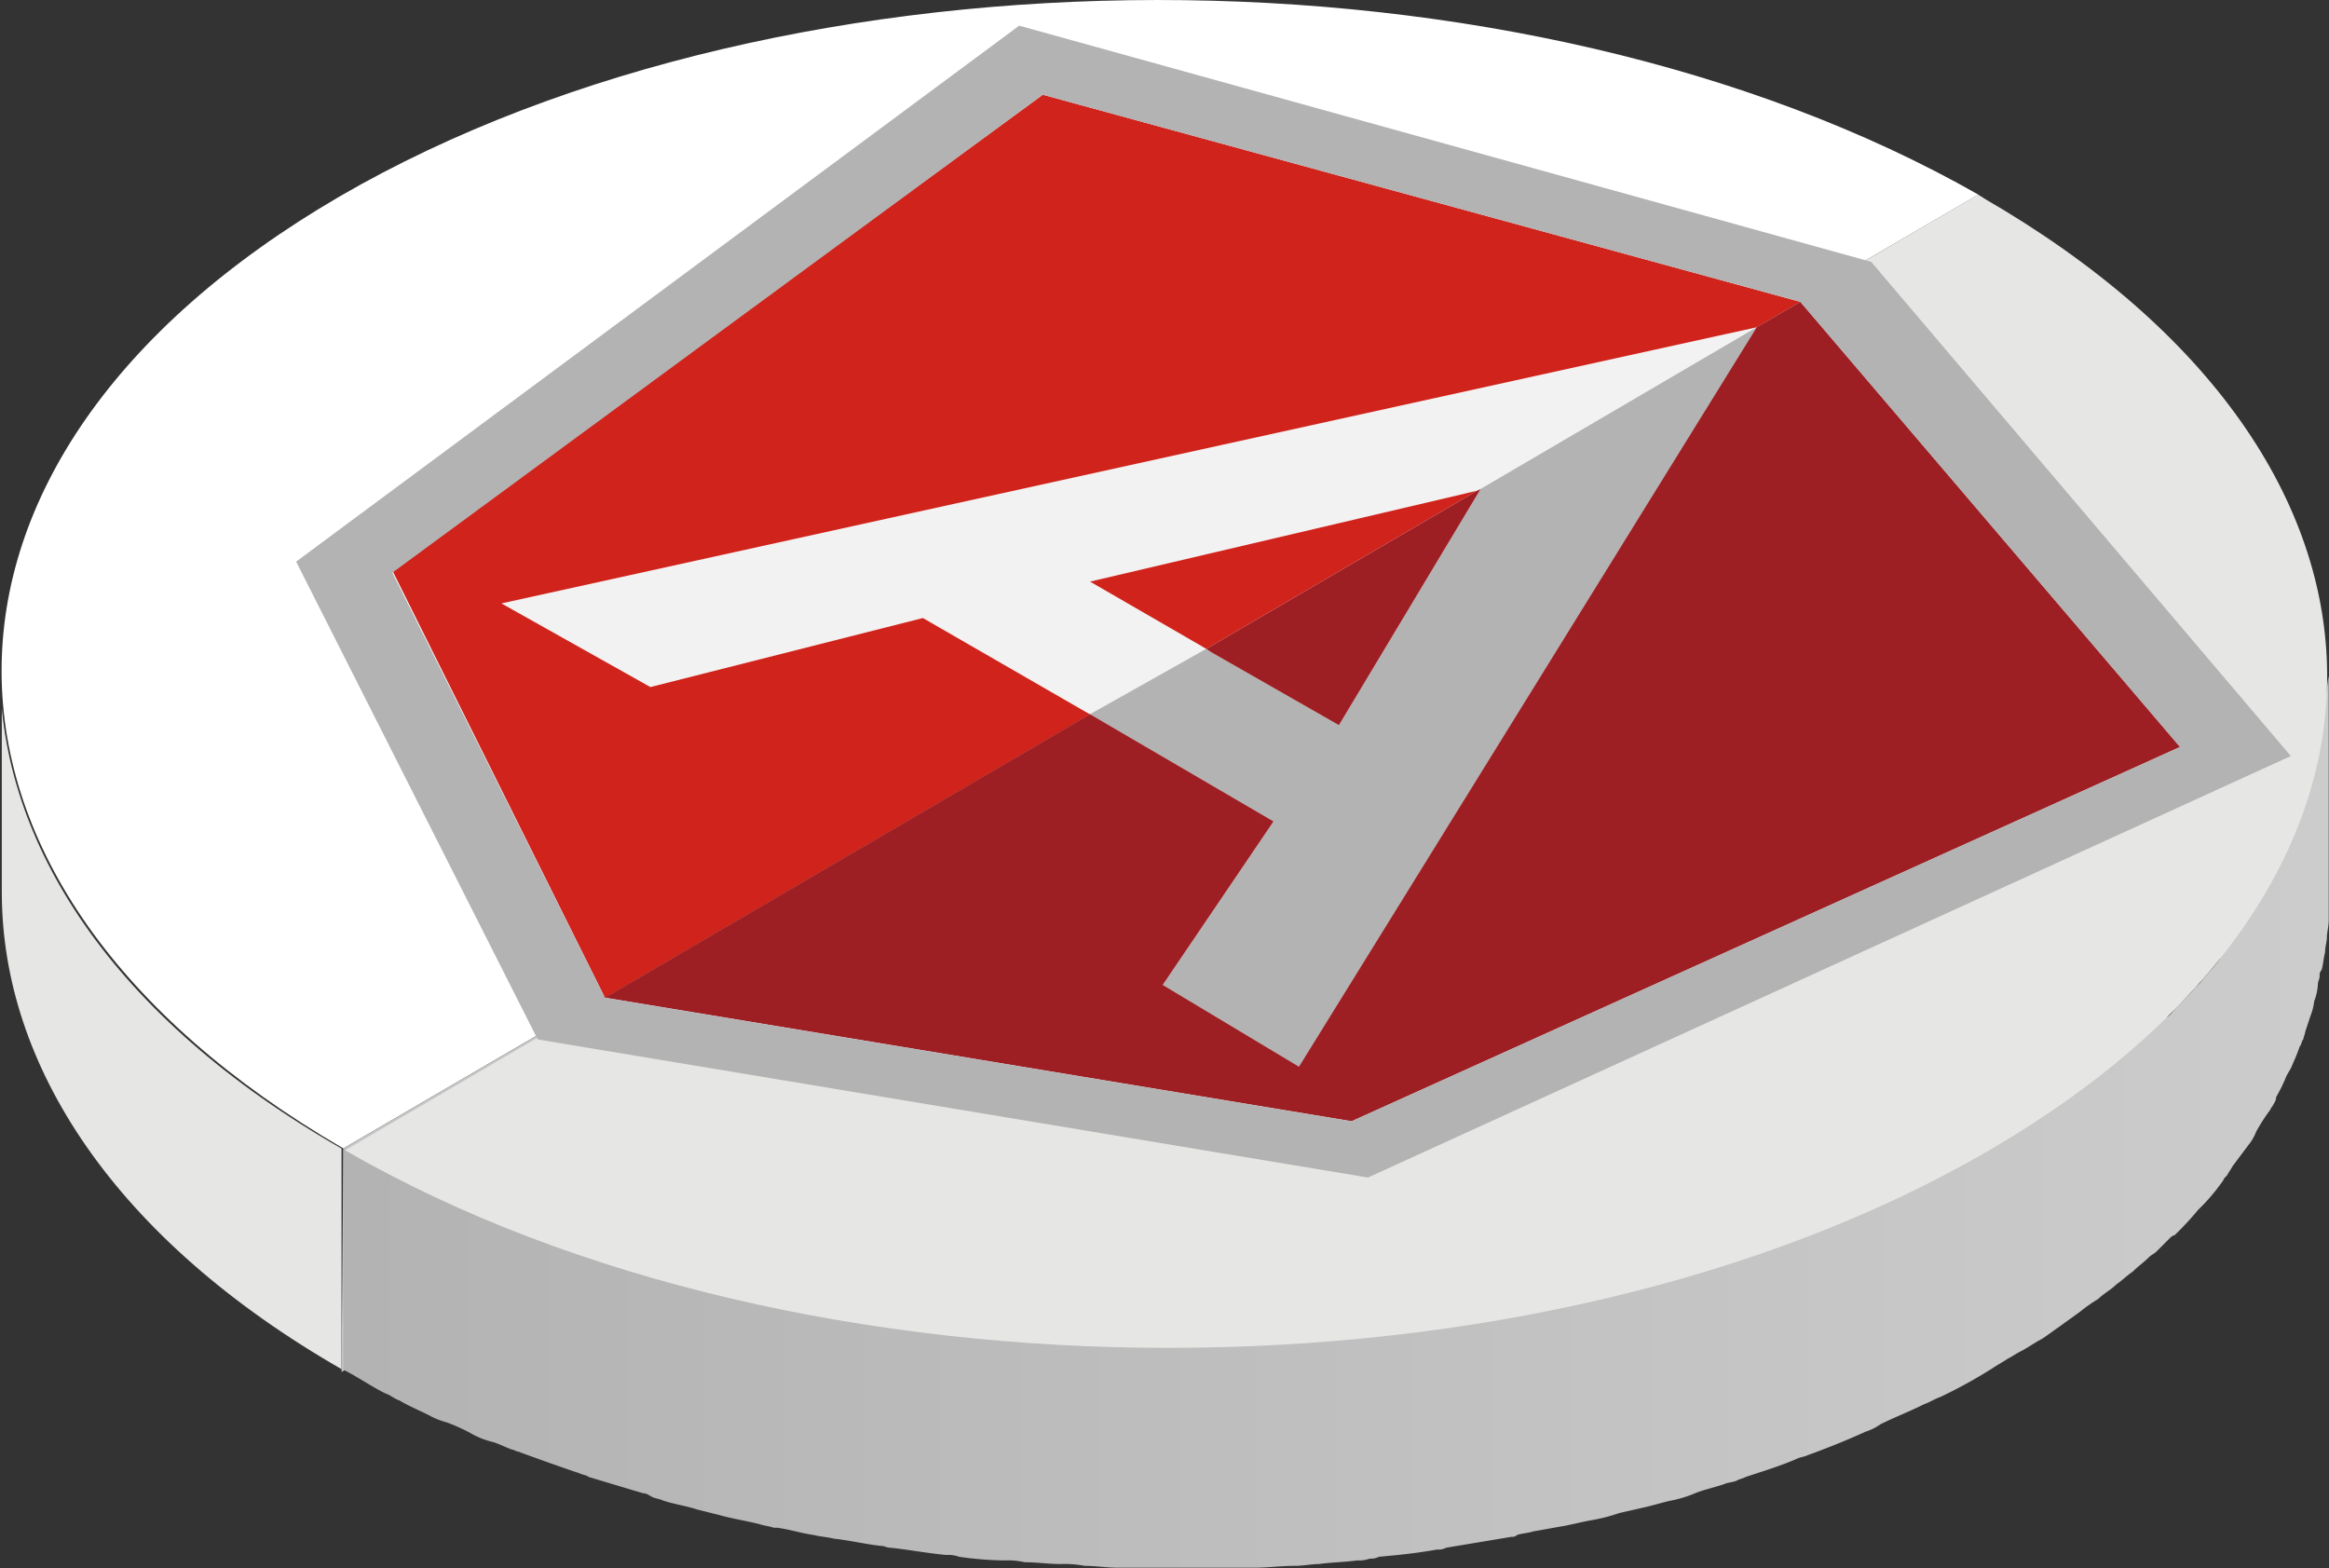 <svg xmlns="http://www.w3.org/2000/svg" xmlns:xlink="http://www.w3.org/1999/xlink" width="115.997" height="78.097" viewBox="0 0 115.997 78.097">
  <rect x="0" y="0" width="115.997" height="78.097" fill="#333333" stroke="none"/>
  <defs>
    <style>
      .cls-1 {
        clip-path: url(#clip-path);
      }

      .cls-2 {
        fill: #e6e6e5;
      }

      .cls-3 {
        fill: #fff;
      }

      .cls-4 {
        fill: #c5c5c5;
      }

      .cls-5 {
        fill: url(#linear-gradient);
      }

      .cls-6 {
        fill: #f2f2f2;
      }

      .cls-7 {
        fill: #b4b3b3;
      }

      .cls-8 {
        fill: #9d1f24;
      }

      .cls-9 {
        fill: #d0231c;
      }
    </style>
    <clipPath id="clip-path">
      <path id="Path_21839" data-name="Path 21839" d="M194.7,414.239V403.2c0,8.6,5.61,17.282,17.01,23.8v11.039C200.4,431.521,194.7,422.834,194.7,414.239Z" transform="translate(-194.7 -403.2)"/>
    </clipPath>
    <linearGradient id="linear-gradient" y1="0.501" x2="0.999" y2="0.501" gradientUnits="objectBoundingBox">
      <stop offset="0" stop-color="#b4b3b3"/>
      <stop offset="1" stop-color="#ccc"/>
    </linearGradient>
  </defs>
  <g id="anjular_js" data-name="anjular js" transform="translate(0)">
    <g id="Group_16124" data-name="Group 16124" transform="translate(0 0)">
      <g id="Group_16123" data-name="Group 16123">
        <g id="Group_16119" data-name="Group 16119" transform="translate(0 33.399)">
          <g id="Group_16118" data-name="Group 16118" class="cls-1">
            <path id="Path_21838" data-name="Path 21838" class="cls-2" d="M194.8,403.2v11.039c0,8.6,5.61,17.282,17.01,23.8V427C200.41,420.482,194.8,411.8,194.8,403.2Z" transform="translate(-194.71 -403.2)"/>
          </g>
        </g>
        <g id="Group_16120" data-name="Group 16120" transform="translate(0.079)">
          <path id="Path_21840" data-name="Path 21840" class="cls-3" d="M293.242,375.98l-81.433,47.5c-22.62-13.12-22.711-34.292-.181-47.412C234.068,363.042,270.532,363.042,293.242,375.98Z" transform="translate(-194.787 -366.287)"/>
        </g>
        <g id="Group_16121" data-name="Group 16121" transform="translate(17.01 9.693)">
          <path id="Path_21841" data-name="Path 21841" class="cls-4" d="M295.024,377v11.039L213.5,435.632l.09-11.129Z" transform="translate(-213.5 -377)"/>
        </g>
        <path id="Path_21842" data-name="Path 21842" class="cls-5" d="M312.315,404.586a3.394,3.394,0,0,1-.09.9c0,.271-.09.543-.09.724a3.981,3.981,0,0,1-.181.9c-.091.271-.091.543-.181.724-.09.271-.09.543-.181.814a2.8,2.8,0,0,0-.181.724l-.271.814a6.245,6.245,0,0,1-.271.724,9.383,9.383,0,0,0-.362.9,2.71,2.71,0,0,1-.362.724,8.41,8.41,0,0,0-.452.9c-.09.271-.271.452-.362.724a9.54,9.54,0,0,1-.633,1c-.09.181-.271.452-.362.633l-.814,1.086c-.09.181-.271.362-.362.543-.091.09-.091.181-.181.271-.271.362-.633.724-.9,1.086l-.271.271c-.362.452-.814.814-1.176,1.267-.09.09-.181.181-.271.181-.362.271-.633.633-1,.9-.271.271-.543.452-.814.724-.271.181-.543.452-.814.633-.271.271-.633.452-.9.724a7.83,7.83,0,0,1-.9.633c-.362.271-.633.452-1,.724-.271.181-.633.452-.9.633-.362.181-.724.452-1.086.633l-1.357.814c-.9.543-1.719,1-2.624,1.448-.271.09-.543.271-.814.362a23.152,23.152,0,0,1-2.172,1,2.711,2.711,0,0,0-.724.362,27.628,27.628,0,0,1-2.9,1.176c-.181.09-.362.09-.543.181-.814.271-1.629.633-2.533.9-.362.09-.724.271-1.086.362-.452.181-.9.271-1.448.452-.362.09-.814.271-1.176.362-.452.091-1,.271-1.448.362-.362.09-.814.181-1.176.271-.452.091-1,.271-1.448.362s-.814.181-1.267.271c-.543.091-1,.181-1.538.271a5.3,5.3,0,0,1-1.176.181l-3.257.543a.816.816,0,0,0-.452.09c-1,.09-1.9.271-2.9.362-.362,0-.724.09-1.086.09-.633.09-1.267.09-1.9.181-.362,0-.814.09-1.176.09-.633,0-1.267.09-1.9.09a4.405,4.405,0,0,0-1.086.09h-5.791a9.834,9.834,0,0,1-1.629-.09,5.159,5.159,0,0,1-1.176-.09c-.633,0-1.176-.09-1.81-.09a3.711,3.711,0,0,1-1-.09c-.724-.09-1.448-.09-2.172-.181a1.539,1.539,0,0,1-.633-.091c-.9-.09-1.81-.181-2.8-.362-.181,0-.271-.09-.452-.09-.814-.09-1.538-.271-2.353-.362-.362-.09-.633-.09-1-.181a12.811,12.811,0,0,1-1.81-.362,3.215,3.215,0,0,0-.9-.181c-.633-.181-1.267-.271-1.9-.452l-1.086-.271c-.543-.181-1.176-.271-1.719-.452-.362-.09-.633-.181-1-.271l-2.714-.814c-.181-.09-.362-.09-.452-.181-1-.362-2.081-.724-3.076-1.086a10.15,10.15,0,0,0-1.176-.452c-.362-.09-.633-.271-1-.362a9.134,9.134,0,0,1-1.357-.633,9.386,9.386,0,0,0-.9-.362c-.452-.271-1-.452-1.448-.724-.271-.09-.452-.271-.724-.362a15.467,15.467,0,0,1-2.081-1.176v11.039c.724.362,1.357.814,2.081,1.176.271.09.452.271.724.362.452.271.9.452,1.448.724a3.782,3.782,0,0,0,.9.362,9.132,9.132,0,0,1,1.357.633,4.41,4.41,0,0,0,1,.362c.271.09.633.271.9.362.09,0,.181.09.271.09,1,.362,1.991.724,3.076,1.086.181.09.362.09.452.181l2.714.814c.181,0,.271.09.452.181s.362.09.543.181c.543.181,1.176.271,1.719.452l1.086.271c.633.181,1.267.271,1.991.452.271.09.452.09.724.181h.181c.633.09,1.176.271,1.81.362.362.09.633.09,1,.181.814.09,1.538.271,2.353.362.181,0,.271.09.452.09h0c.9.09,1.81.271,2.8.362a1.54,1.54,0,0,1,.633.09,17.57,17.57,0,0,0,2.172.181h.09a3.711,3.711,0,0,1,1,.09c.633,0,1.176.09,1.81.09a5.159,5.159,0,0,1,1.176.09c.543,0,1.086.091,1.629.091h6.877c.633,0,1.267-.091,1.991-.091.362,0,.814-.09,1.176-.09.633-.09,1.267-.09,1.9-.181a1.54,1.54,0,0,0,.633-.09.816.816,0,0,0,.452-.09c1-.09,1.9-.181,2.9-.362a.816.816,0,0,0,.452-.09l3.257-.543a.332.332,0,0,0,.271-.09c.271-.09.543-.09.814-.181.543-.09,1-.181,1.538-.271.452-.09.814-.181,1.267-.271a8.474,8.474,0,0,0,1.448-.362c.362-.09.814-.181,1.176-.271.452-.09,1-.271,1.448-.362a5.856,5.856,0,0,0,1.176-.362c.452-.181.9-.271,1.448-.452.181-.09.452-.09.633-.181s.271-.09.452-.181c.814-.271,1.719-.543,2.533-.9.181-.091.362-.091.543-.181,1-.362,1.9-.724,2.9-1.176a2.711,2.711,0,0,0,.724-.362c.724-.362,1.448-.633,2.172-1,.271-.091.543-.271.814-.362a24.375,24.375,0,0,0,2.624-1.448c.271-.181.452-.271.724-.452.181-.09.452-.271.633-.362.362-.181.724-.452,1.086-.633.271-.181.633-.452.9-.633.362-.271.633-.452,1-.724a7.829,7.829,0,0,1,.9-.633c.271-.271.633-.452.9-.724.271-.181.543-.452.814-.633.271-.271.543-.452.814-.724.09-.09.271-.181.362-.271l.633-.633c.09-.09.181-.181.271-.181a15.024,15.024,0,0,0,1.176-1.267l.271-.271a9.581,9.581,0,0,0,.9-1.086c.09-.09.09-.181.181-.271l.09-.09c.09-.181.181-.271.271-.452l.814-1.086a2.268,2.268,0,0,0,.362-.633,9.54,9.54,0,0,1,.633-1c.09-.09.09-.181.181-.271.091-.181.181-.271.181-.452a8.409,8.409,0,0,0,.452-.9c.09-.271.271-.452.362-.724a9.381,9.381,0,0,0,.362-.9c.091-.09.091-.271.181-.362,0-.09.09-.271.09-.362l.271-.814a2.8,2.8,0,0,0,.181-.724,2.642,2.642,0,0,0,.181-.814c0-.181.09-.271.09-.452a.332.332,0,0,1,.09-.271c.09-.271.09-.543.181-.9,0-.271.09-.543.09-.724,0-.271.09-.543.09-.9V403.5C312.405,403.862,312.405,404.224,312.315,404.586Z" transform="translate(-196.499 -369.83)"/>
        <g id="Group_16122" data-name="Group 16122" transform="translate(17.191 9.693)">
          <path id="Path_21843" data-name="Path 21843" class="cls-2" d="M295.314,377.181c22.711,13.12,22.8,34.292.271,47.412s-59.175,13.12-81.886,0L295.043,377C295.133,377.09,295.224,377.09,295.314,377.181Z" transform="translate(-213.7 -377)"/>
        </g>
      </g>
    </g>
    <g id="Group_16132" data-name="Group 16132" transform="translate(14.749 1.278)">
      <g id="Group_16125" data-name="Group 16125" transform="translate(10.224 15.02)">
        <path id="Path_21844" data-name="Path 21844" class="cls-6" d="M284.823,384.3l-13.753,8.053-.181.09-19.272,4.524,5.791,3.348.271.181-.271-.181-5.791,3.257-8.324-4.8-13.572,3.438-7.419-4.162Z" transform="translate(-222.3 -384.3)"/>
      </g>
      <g id="Group_16126" data-name="Group 16126" transform="translate(39.54 15.02)">
        <path id="Path_21845" data-name="Path 21845" class="cls-7" d="M287.907,384.3l-22.8,36.826-6.786-4.072,5.519-8.143-9.139-5.338,5.791-3.257.271.181,6.334,3.619,7.058-11.763Z" transform="translate(-254.7 -384.3)"/>
      </g>
      <g id="Group_16127" data-name="Group 16127" transform="translate(45.331 23.073)">
        <path id="Path_21846" data-name="Path 21846" class="cls-8" d="M267.705,404.963l-6.334-3.619-.271-.181,13.482-7.872.181-.09Z" transform="translate(-261.1 -393.2)"/>
      </g>
      <g id="Group_16128" data-name="Group 16128" transform="translate(39.54 23.163)">
        <path id="Path_21847" data-name="Path 21847" class="cls-9" d="M260.491,401.172l-5.791-3.348,19.272-4.524Z" transform="translate(-254.7 -393.3)"/>
      </g>
      <g id="Group_16129" data-name="Group 16129" transform="translate(4.796 3.438)">
        <path id="Path_21848" data-name="Path 21848" class="cls-9" d="M248.692,371.5l37.731,10.315-2.172,1.267-62.522,13.753L229.148,401l13.572-3.438,8.324,4.8-24.158,14.115L216.3,395.206Z" transform="translate(-216.3 -371.5)"/>
      </g>
      <g id="Group_16130" data-name="Group 16130" transform="translate(15.382 13.753)">
        <path id="Path_21849" data-name="Path 21849" class="cls-8" d="M287.537,382.9l18.911,22.168-41.259,18.639L228,417.554l24.158-14.115,9.139,5.338-5.519,8.143,6.786,4.072,22.8-36.826Z" transform="translate(-228 -382.9)"/>
      </g>
      <g id="Group_16131" data-name="Group 16131">
        <path id="Path_21850" data-name="Path 21850" class="cls-7" d="M289.447,379.463l20.9,24.611-45.964,20.992-41.35-6.877L211,394.392,247.012,367.7Zm-25.878,42.8,41.259-18.639-18.911-22.168-37.731-10.315-32.392,23.8,10.586,21.173,37.188,6.153" transform="translate(-211 -367.7)"/>
      </g>
    </g>
  </g>
</svg>
